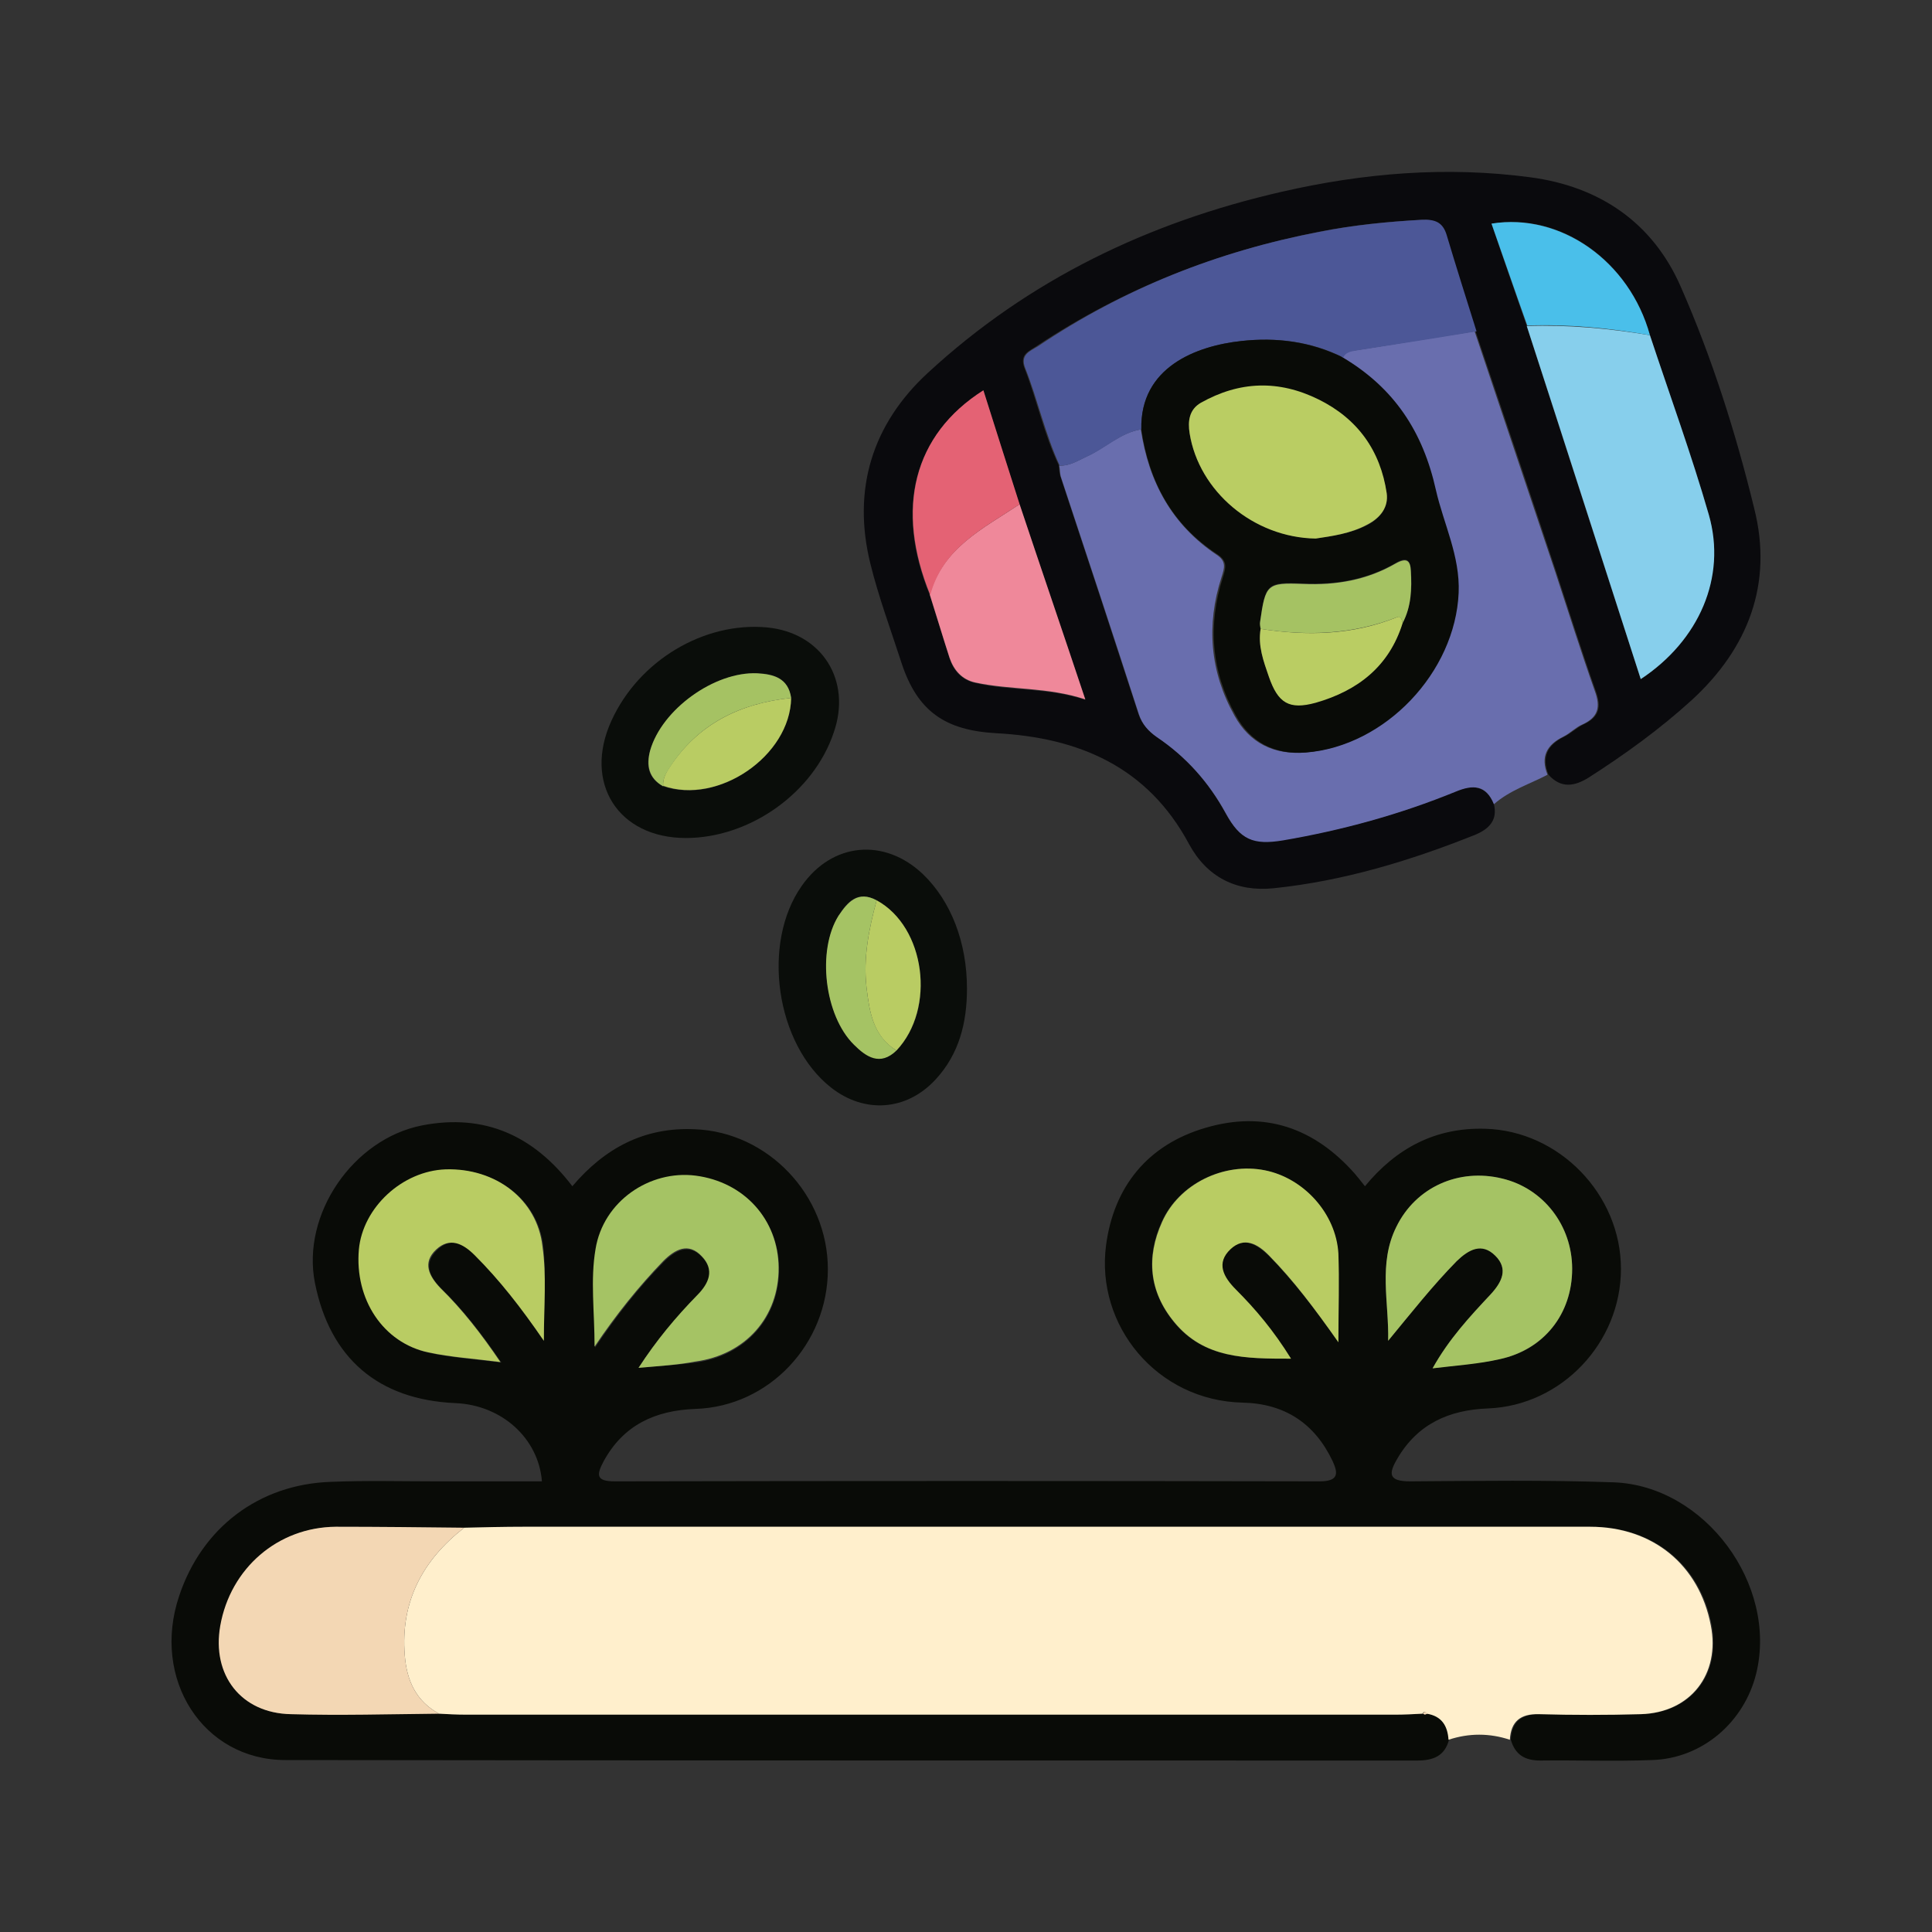 <?xml version="1.0" encoding="UTF-8"?>
<svg xmlns="http://www.w3.org/2000/svg" xmlns:xlink="http://www.w3.org/1999/xlink" version="1.1" id="Capa_1" x="0px" y="0px" viewBox="0 0 400 400" style="enable-background:new 0 0 400 400;" xml:space="preserve">
<rect x="0" y="0" width="400" height="400" fill="#333333" stroke="none"/>
<style type="text/css">
	.st0{fill:#090B07;}
	.st1{fill:#FFEFCC;}
	.st2{fill:#0A0A0D;}
	.st3{fill:#696EAE;}
	.st4{fill:#0A0D0A;}
	.st5{fill:#F3D7B4;}
	.st6{fill:#B9CC63;}
	.st7{fill:#A5C364;}
	.st8{fill:#4C5797;}
	.st9{fill:#87CFEC;}
	.st10{fill:#EF889A;}
	.st11{fill:#E46274;}
	.st12{fill:#4ABFEA;}
	.st13{fill:#A5C263;}
	.st14{fill:#BACD63;}
</style>
<g>
	<path class="st0" d="M300,360.2c-0.9,3.4-3.3,4.3-6.6,4.3c-78.1,0-156.2,0-234.3-0.1c-17.1,0-27.8-16.8-22-34   c4.7-14.1,16.5-23.1,31.4-23.6c7.4-0.3,14.7-0.1,22.1-0.1c7.2,0,14.4,0,21.6,0c-0.7-8.9-8.3-15.8-17.9-16.2   c-16-0.7-26-9.3-29.1-24.9c-2.8-14.2,7.9-29.8,22.2-32.6c12.9-2.5,23.1,2.1,31.1,12.6c6.7-7.9,14.9-12.3,25.4-11.8   c15.1,0.6,27.5,13.6,27.5,29c0,15.4-12.1,28.4-27.4,28.9c-8.3,0.3-14.9,3.3-19,10.8c-1.5,2.8-1.7,4.2,2.3,4.2   c48.6-0.1,97.3-0.1,145.9,0c4.1,0,3.8-1.8,2.7-4.2c-3.7-7.8-9.9-11.9-18.6-12.1c-17.8-0.4-30.5-16-28.3-32.6   c1.6-12.1,8.6-20.8,20.6-24.3c12.2-3.6,22.5,0,30.9,9.5c0.7,0.8,1.3,1.6,2.1,2.6c6.5-7.9,14.6-12.2,24.9-11.9   c15.3,0.4,28.1,13.6,28.1,29c0,15.3-12.3,28.3-27.5,28.9c-8.1,0.3-14.6,3.2-18.8,10.4c-1.9,3.2-1.8,4.7,2.7,4.7   c14-0.1,28.1-0.3,42.1,0.2c18.9,0.7,34,21.2,29.5,39.6c-2.5,10.1-11.2,17.6-21.6,17.9c-7.7,0.3-15.4,0-23.1,0.1   c-3.2,0-5.2-1.2-6.1-4.3c0.2-3.8,2.2-5.3,6-5.3c7,0.1,14,0.2,21.1,0c10.3-0.3,16.4-8.3,14.5-18.4c-2.4-12.5-12-20.4-25-20.4   c-73.6,0-147.2,0-220.8,0c-4.1,0-8.2,0.1-12.3,0.2c-8.9-0.1-17.8-0.2-26.7-0.2c-11.9,0.1-21.8,8.6-23.9,20.5   c-1.8,10.2,4.2,18.1,14.6,18.3c10.2,0.2,20.5-0.1,30.7-0.1c1.9,0.1,3.8,0.2,5.6,0.2c64.1,0,128.3,0,192.4,0c1.9,0,3.8-0.1,5.6-0.2   l0.5,0.2l0.5-0.2C298.5,355.4,299.8,357.3,300,360.2z M112.6,277.6c0-7.3,0.5-13.5-0.1-19.5c-1.1-9.7-9.7-16.2-20-15.9   c-9,0.2-17.2,7.8-18,16.6c-0.9,10.3,4.9,19.3,14.4,21.3c4.6,1,9.4,1.3,14.9,2c-4-5.9-7.9-10.9-12.4-15.3c-2.5-2.5-3.8-5.2-0.9-8   c2.8-2.7,5.5-1.4,8,1.2C103.4,265,107.8,270.6,112.6,277.6z M132.2,283.2c4.4-0.4,8.1-0.6,11.8-1.1c10.4-1.4,17.4-9.3,17.3-19.5   c-0.1-10-7.2-17.8-17.2-19c-9.5-1.2-19,5.3-20.7,15.2c-1.1,6.3-0.2,13-0.2,20.2c4.5-6.7,9.1-12.5,14.2-17.7c2.4-2.4,5.2-4,8-1   c2.6,2.8,1.4,5.6-1,8.1C139.9,272.7,135.9,277.5,132.2,283.2z M277.1,277.9c0-7.1,0.3-12.8-0.1-18.4c-0.5-8.3-7.2-15.6-15.2-17.2   c-8.5-1.7-17.8,2.8-21.3,10.7c-3.3,7.3-2.6,14.4,2.5,20.7c6.2,7.6,14.8,7.6,24.2,7.6c-3.6-5.8-7.4-10.1-11.4-14.3   c-2.5-2.6-4.2-5.5-1.1-8.4c2.8-2.6,5.5-1,8,1.4C267.7,265.1,272.1,270.8,277.1,277.9z M296.6,283.3c5-0.7,9.5-1,13.9-1.9   c9.2-1.9,15-9.4,15-18.7c0-9-5.9-16.6-14.5-18.7c-9-2.2-17.9,1.8-21.9,10c-3.8,7.7-1.5,15.7-1.7,23.6c4.7-5.8,9.1-11.4,14.2-16.5   c2.4-2.5,5.2-4,8-1.1c2.7,2.7,1.4,5.5-1,8C304.3,272.6,300,277.2,296.6,283.3z"></path>
	<path class="st1" d="M96.1,316.3c4.1-0.1,8.2-0.2,12.3-0.2c73.6,0,147.2,0,220.8,0c13,0,22.6,7.9,25,20.4   c2,10.1-4.2,18.1-14.5,18.4c-7,0.2-14,0.2-21.1,0c-3.8-0.1-5.8,1.5-6,5.3c-4.2-1.4-8.5-1.4-12.7,0c-0.2-2.9-1.4-4.9-4.5-5.4   c-0.3-0.5-0.6-0.5-0.9,0c-1.9,0.1-3.8,0.2-5.6,0.2c-64.1,0-128.3,0-192.4,0c-1.9,0-3.8-0.1-5.6-0.2c-4.8-2.6-6.7-6.9-7.1-12.1   C82.9,331.6,87.5,323,96.1,316.3z"></path>
	<path class="st2" d="M309.3,166.5c0.8,3.3-1,5.1-3.8,6.3c-13.5,5.4-27.3,9.6-41.8,11.1c-7.7,0.8-13.8-2.3-17.5-9.1   c-8.6-16.1-22.9-22.1-40-23c-10.5-0.6-16.3-4.5-19.6-14.7c-2.2-6.8-4.7-13.5-6.4-20.4c-3.8-15.4,0.4-28.9,11.9-39.5   c20.9-19.3,45.7-31.2,73.3-37.5c17-3.9,34.1-5.3,51.4-3c14.4,1.9,25.4,9.4,31.2,22.7c6.5,14.8,11.4,30.3,15.2,45.9   c3.9,15.5-1.2,28.9-13,39.7c-6.6,6-13.8,11.2-21.3,16c-2.9,1.8-5.7,2.3-8.3-0.6c-1.5-3.7-0.2-6.2,3.3-7.9c1.4-0.7,2.5-1.8,3.9-2.5   c3.3-1.5,3.8-3.6,2.6-6.9c-2.9-8.2-5.5-16.5-8.2-24.7c-5.5-16.6-11.1-33.2-16.7-49.8c-2.1-6.7-4.1-13.3-6.2-20   c-0.8-2.5-2.4-3.2-5-3.1c-7.2,0.4-14.3,1.1-21.3,2.5c-21,4.1-40.5,11.8-58.3,23.6c-1.6,1.1-3.7,1.7-2.6,4.6   c2.6,6.6,4,13.6,7.1,20.1c0.1,0.8,0.1,1.7,0.4,2.5c5.4,16.3,10.8,32.7,16.1,49c0.7,2.1,2,3.5,3.7,4.7c6.1,4.1,10.8,9.4,14.3,15.8   c3,5.5,5.7,6.6,11.8,5.6c12.3-2,24.3-5.3,35.8-10.1C304.9,162.4,307.7,162.6,309.3,166.5z M192.5,123.2c1.4,4.4,2.7,8.7,4.1,13.1   c0.8,2.6,2.6,4.5,5.3,5.1c7.3,1.7,15,0.9,22.8,3.5c-4.7-14.1-9.2-27.3-13.6-40.4c-2.5-7.8-5-15.7-7.5-23.6   C189.1,90,185.2,105.3,192.5,123.2z M316.1,67.5c7.8,24.3,15.7,48.7,23.6,73.1c12-7.9,17.7-21,14.1-34   c-3.6-12.6-8.1-24.8-12.2-37.2c-4.2-15.3-18.4-25.5-32.8-23.1C311.2,53.5,313.7,60.5,316.1,67.5z"></path>
	<path class="st3" d="M309.3,166.5c-1.6-4-4.3-4.1-7.9-2.6c-11.5,4.7-23.5,8-35.8,10.1c-6.1,1-8.8-0.1-11.8-5.6   c-3.5-6.4-8.2-11.7-14.3-15.8c-1.7-1.2-3-2.6-3.7-4.7c-5.3-16.4-10.7-32.7-16.1-49c-0.3-0.8-0.2-1.7-0.4-2.5c2.1,0.1,3.8-1,5.7-1.9   c3.8-1.7,6.9-4.9,11.2-5.6c1.6,10.8,6.4,19.7,15.6,25.9c2.2,1.4,1.7,2.8,1.1,4.7c-3.2,9.9-2.4,19.6,2.7,28.7   c3.1,5.6,8.1,8.1,14.5,7.6c16.5-1.3,30.9-16.6,31.6-33.1c0.3-7.6-3.1-14.2-4.7-21.2c-2.7-12.3-8.7-21.3-19.3-27.5   c0.5-1,1.5-1.3,2.5-1.4c8.4-1.3,16.7-2.7,25.1-4c5.6,16.6,11.1,33.2,16.7,49.8c2.7,8.2,5.3,16.5,8.2,24.7c1.2,3.3,0.7,5.4-2.6,6.9   c-1.4,0.6-2.5,1.8-3.9,2.5c-3.5,1.7-4.8,4.2-3.3,7.9C316.8,162.3,312.6,163.6,309.3,166.5z"></path>
	<path class="st4" d="M200.2,204.7c0,7-1.6,13.5-6.5,18.8c-6,6.5-14.7,7.1-21.6,1.7c-11.5-9-14.5-29.9-6.1-41.8   c6.3-9,17.1-10,25.1-2.4C196.9,186.6,200.2,195.1,200.2,204.7z M181.5,186.4c-3.9-2.1-6.1,0.3-7.8,3.1c-4.6,7.2-3,20.8,3.2,26.7   c2.5,2.5,5.4,4.5,8.8,1.2C193.8,208.8,191.6,192,181.5,186.4z"></path>
	<path class="st4" d="M142,173.5c-14,0-21.3-11.4-15.4-24.3c5.7-12.5,19.2-20.5,32.2-19.3c11.4,1.1,17.6,11,13.8,21.8   C168.4,164.2,155.2,173.5,142,173.5z M163.8,144.5c-0.6-4.1-3.6-5-7-5.1c-8.8-0.4-19.7,7.5-22.2,16c-0.9,3.1-0.4,5.7,2.7,7.4   C148.7,166.7,163.6,156.5,163.8,144.5z"></path>
	<path class="st5" d="M96.1,316.3c-8.6,6.7-13.2,15.3-12.3,26.4c0.4,5.2,2.3,9.5,7.1,12.1c-10.2,0.1-20.5,0.4-30.7,0.1   c-10.3-0.2-16.4-8.1-14.6-18.3c2.1-11.9,11.9-20.4,23.9-20.5C78.4,316.1,87.3,316.2,96.1,316.3z"></path>
	<path class="st6" d="M112.6,277.6c-4.8-7-9.2-12.6-14.3-17.7c-2.5-2.5-5.2-3.8-8-1.2c-2.9,2.7-1.5,5.5,0.9,8   c4.5,4.4,8.4,9.4,12.4,15.3c-5.4-0.7-10.2-1-14.9-2c-9.4-2-15.3-11-14.4-21.3c0.8-8.7,9-16.3,18-16.6c10.3-0.3,18.9,6.2,20,15.9   C113.2,264.1,112.6,270.2,112.6,277.6z"></path>
	<path class="st7" d="M132.2,283.2c3.7-5.7,7.7-10.5,12.1-15c2.5-2.5,3.7-5.3,1-8.1c-2.8-3-5.6-1.4-8,1c-5.1,5.3-9.7,11-14.2,17.7   c0-7.2-0.9-13.8,0.2-20.2c1.6-9.9,11.2-16.4,20.7-15.2c10.1,1.3,17.1,9.1,17.2,19c0.1,10.2-6.8,18.1-17.3,19.5   C140.3,282.6,136.6,282.8,132.2,283.2z"></path>
	<path class="st6" d="M277.1,277.9c-5-7.1-9.3-12.8-14.3-17.9c-2.4-2.5-5.2-4-8-1.4c-3.1,2.9-1.5,5.8,1.1,8.4   c4.1,4.1,7.8,8.5,11.4,14.3c-9.4,0-18,0-24.2-7.6c-5.2-6.3-5.8-13.4-2.5-20.7c3.5-7.9,12.8-12.4,21.3-10.7   c8,1.6,14.7,8.9,15.2,17.2C277.3,265.1,277.1,270.7,277.1,277.9z"></path>
	<path class="st7" d="M296.6,283.3c3.4-6.1,7.7-10.7,12-15.3c2.4-2.6,3.7-5.3,1-8c-2.8-2.8-5.5-1.3-8,1.1c-5,5.1-9.4,10.7-14.2,16.5   c0.2-7.9-2.1-16,1.7-23.6c4-8.2,12.9-12.2,21.9-10c8.5,2,14.5,9.7,14.5,18.7c0,9.3-5.8,16.7-15,18.7   C306.2,282.4,301.6,282.7,296.6,283.3z"></path>
	<path class="st5" d="M294.6,354.8c0.3-0.5,0.6-0.5,0.9,0c0,0-0.5,0.2-0.5,0.2L294.6,354.8z"></path>
	<path class="st8" d="M236.3,88.9c-4.3,0.7-7.4,3.9-11.2,5.6c-1.8,0.8-3.5,2-5.7,1.9c-3-6.5-4.5-13.5-7.1-20.1   c-1.2-2.9,1-3.6,2.6-4.6C232.7,59.7,252.2,52,273.2,48c7-1.4,14.1-2.1,21.3-2.5c2.6-0.1,4.2,0.5,5,3.1c2,6.7,4.1,13.3,6.2,20   c-8.4,1.4-16.7,2.7-25.1,4c-1.1,0.2-2,0.4-2.5,1.4c-6.6-3.3-13.7-4.2-21-3.4C247.7,71.6,236,76,236.3,88.9z"></path>
	<path class="st9" d="M341.6,69.4c4.1,12.4,8.6,24.7,12.2,37.2c3.7,12.9-2,26-14.1,34c-7.9-24.5-15.7-48.8-23.6-73.1   C324.7,67.2,333.2,68,341.6,69.4z"></path>
	<path class="st10" d="M211.1,104.4c4.4,13.2,8.9,26.3,13.6,40.4c-7.8-2.6-15.4-1.9-22.8-3.5c-2.7-0.6-4.4-2.5-5.3-5.1   c-1.4-4.3-2.7-8.7-4.1-13.1C195.2,113.4,203.6,109.4,211.1,104.4z"></path>
	<path class="st11" d="M211.1,104.4c-7.5,5-15.9,9-18.5,18.8c-7.3-17.9-3.5-33.2,11-42.4C206.1,88.7,208.6,96.6,211.1,104.4z"></path>
	<path class="st12" d="M341.6,69.4c-8.4-1.5-16.9-2.3-25.4-2c-2.5-7-4.9-14-7.4-21.1C323.1,44,337.4,54.1,341.6,69.4z"></path>
	<path class="st0" d="M236.3,88.9C236,76,247.7,71.6,257,70.6c7.2-0.8,14.3,0.1,21,3.4c10.6,6.3,16.6,15.3,19.3,27.5   c1.6,7,5,13.6,4.7,21.2c-0.7,16.5-15.2,31.8-31.6,33.1c-6.4,0.5-11.4-2-14.5-7.6c-5.1-9.1-5.9-18.7-2.7-28.7c0.6-1.9,1-3.3-1.1-4.7   C242.6,108.6,237.9,99.7,236.3,88.9z M261,130.1c-0.6,3.5,0.6,6.8,1.7,9.9c1.9,5.5,4.2,6.9,9.7,5.4c8.7-2.4,15.2-7.5,18-16.5   c1.8-3.4,2-7.1,1.7-10.8c-0.1-2.2-0.9-2.9-3.2-1.5c-5.9,3.4-12.3,4.5-19.1,4.2c-7.5-0.3-7.8,0-8.9,7.8   C260.8,129.1,261,129.6,261,130.1z M272.4,111.5c3.3-0.5,7.2-1,10.7-2.8c2.7-1.4,4.4-3.7,4-6.5c-1.4-8.8-6.1-15.4-14.1-19.4   c-8.2-4.1-16.4-3.7-24.4,0.7c-2.4,1.4-2.7,3.7-2.3,6.3C248.3,101.7,259.6,111.3,272.4,111.5z"></path>
	<path class="st6" d="M181.5,186.4c10.1,5.5,12.3,22.4,4.1,31.1c-4.9-3-5.6-8.1-6.2-13.1C178.7,198.3,179.9,192.3,181.5,186.4z"></path>
	<path class="st7" d="M181.5,186.4c-1.6,5.9-2.8,11.9-2.1,18c0.6,5,1.3,10,6.2,13.1c-3.4,3.3-6.3,1.3-8.8-1.2   c-6.1-6-7.7-19.5-3.2-26.7C175.5,186.8,177.6,184.3,181.5,186.4z"></path>
	<path class="st6" d="M163.8,144.5c-0.2,12-15.1,22.2-26.5,18.2c-0.1-1.4,0.5-2.6,1.3-3.8C144.5,149.9,153.2,145.6,163.8,144.5z"></path>
	<path class="st13" d="M163.8,144.5c-10.5,1.1-19.3,5.3-25.2,14.5c-0.8,1.2-1.4,2.3-1.3,3.8c-3-1.7-3.5-4.3-2.7-7.4   c2.4-8.5,13.3-16.4,22.2-16C160.2,139.6,163.2,140.4,163.8,144.5z"></path>
	<path class="st14" d="M272.4,111.5c-12.9-0.2-24.2-9.8-26.1-21.8c-0.4-2.5-0.1-4.9,2.3-6.3c8-4.5,16.1-4.8,24.4-0.7   c8.1,4,12.8,10.6,14.1,19.4c0.4,2.9-1.3,5.1-4,6.5C279.6,110.5,275.7,111,272.4,111.5z"></path>
	<path class="st14" d="M290.4,129c-2.8,9-9.3,14-18,16.5c-5.5,1.5-7.8,0.1-9.7-5.4c-1.1-3.2-2.3-6.4-1.7-9.9   c9.6,1.5,19,1.3,28.2-2.4C290,127.4,290.3,128.3,290.4,129z"></path>
	<path class="st13" d="M290.4,129c-0.1-0.7-0.4-1.5-1.2-1.2c-9.2,3.6-18.6,3.9-28.2,2.4c-0.1-0.5-0.2-1-0.1-1.5   c1.1-7.7,1.4-8.1,8.9-7.8c6.8,0.3,13.2-0.8,19.1-4.2c2.3-1.3,3.1-0.7,3.2,1.5C292.3,121.9,292.2,125.6,290.4,129z"></path>
</g>
</svg>
